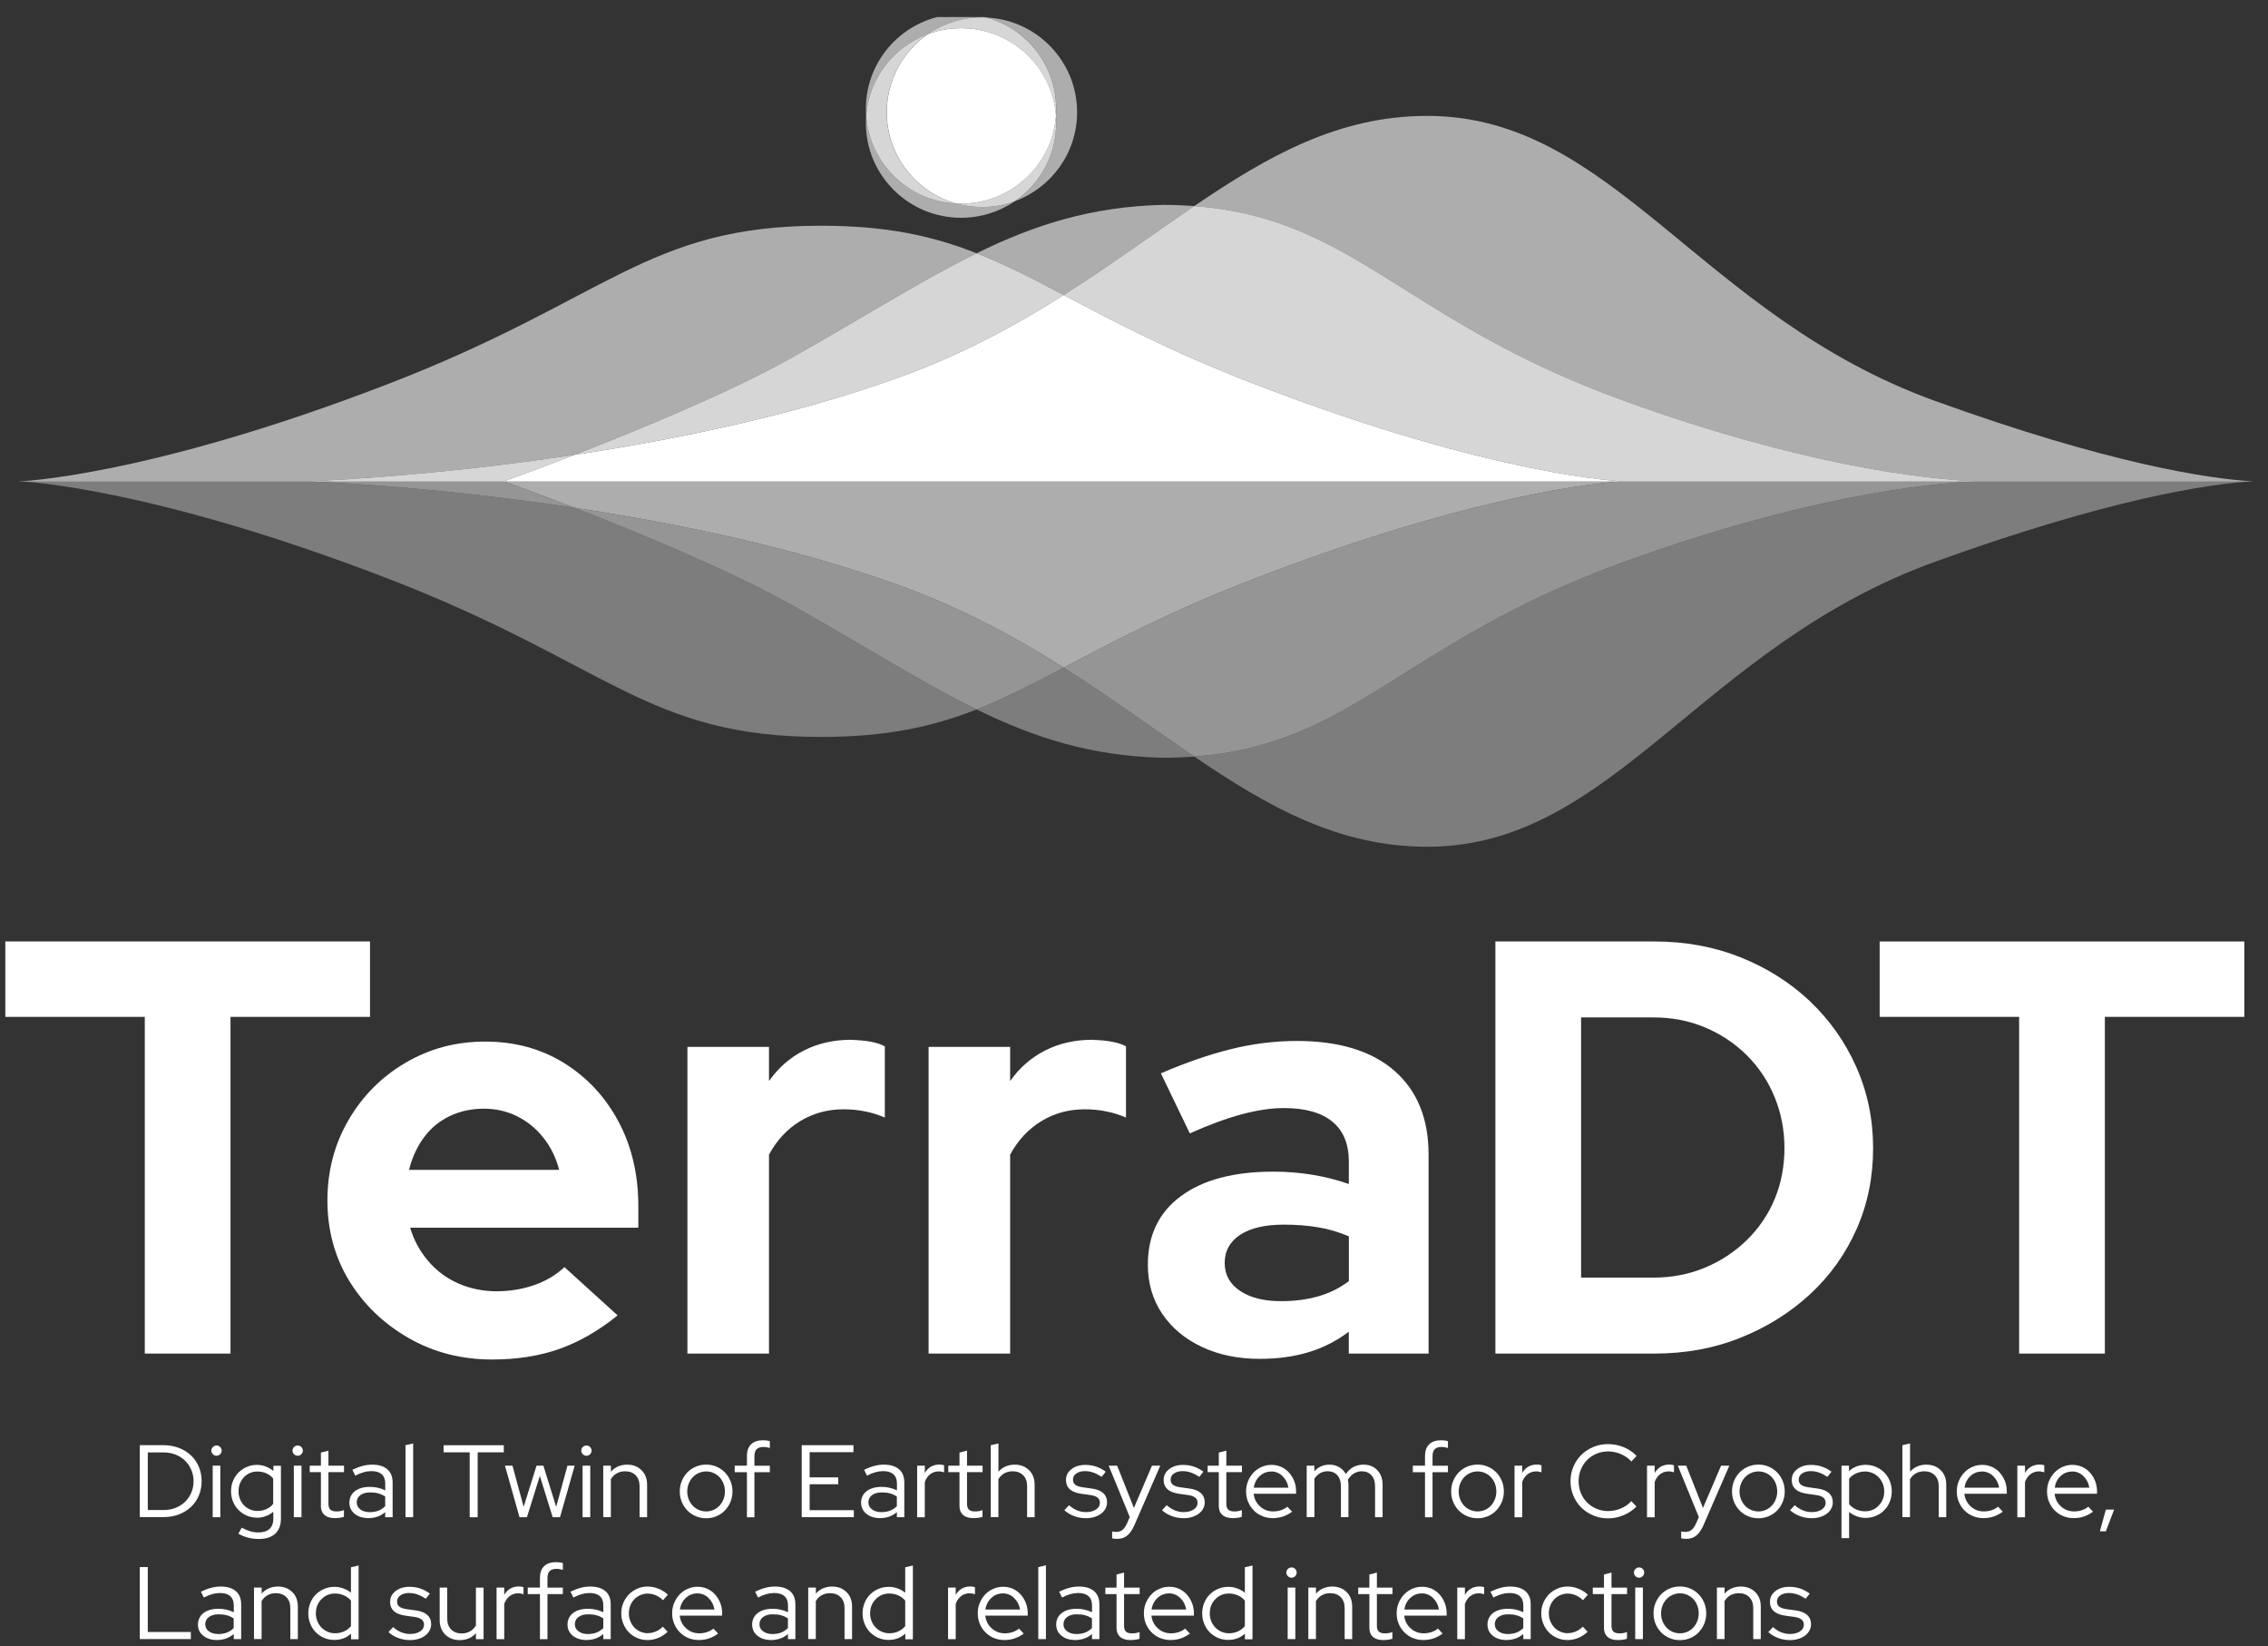 <svg xmlns="http://www.w3.org/2000/svg" width="113" height="82" viewBox="0 0 113 82" fill="none">
  <rect x="0" y="0" width="113" height="82" fill="#333333" stroke="none"/>
  <g clip-path="url(#clip0_165_164)">
    <path opacity="0.8" d="M28.627 22.657C26.547 23.465 25.09 23.982 25.09 23.982H15.232C15.232 23.982 21.137 23.79 28.627 22.657Z" fill="white"/>
    <path opacity="0.6" d="M48.659 12.616C45.926 13.952 43.111 15.754 39.512 17.782C36.386 19.542 31.784 21.433 28.625 22.657C21.135 23.79 15.23 23.982 15.23 23.982H0.912C0.912 23.982 7.283 23.776 19.338 19.127C30.326 14.891 32.214 11.244 40.92 11.244C44.176 11.244 46.476 11.754 48.659 12.616Z" fill="white"/>
    <path opacity="0.6" d="M59.501 10.265C57.458 11.65 55.351 13.207 52.995 14.696C51.447 13.883 50.078 13.174 48.659 12.616C51.553 11.195 54.359 10.299 57.911 10.206C58.465 10.206 58.995 10.226 59.501 10.265Z" fill="white"/>
    <path opacity="0.8" d="M52.995 14.696C50.591 16.216 47.927 17.665 44.808 18.791C39.592 20.677 33.74 21.886 28.625 22.657C31.784 21.433 36.386 19.542 39.512 17.782C43.112 15.754 45.926 13.952 48.659 12.616C50.079 13.174 51.447 13.883 52.995 14.696Z" fill="white"/>
    <path d="M80.928 23.982H25.087C25.087 23.982 26.545 23.465 28.625 22.657C33.74 21.886 39.592 20.678 44.808 18.791C47.927 17.665 50.591 16.216 52.995 14.696C55.426 15.973 58.299 17.506 62.502 19.127C74.557 23.776 80.928 23.982 80.928 23.982Z" fill="white"/>
    <path opacity="0.8" d="M98.515 23.982H80.928C80.928 23.982 74.557 23.776 62.502 19.127C58.299 17.506 55.426 15.973 52.995 14.696C55.351 13.207 57.458 11.65 59.501 10.265C67.475 10.862 69.915 15.988 80.934 19.971C89.667 23.125 95.603 23.845 98.515 23.982Z" fill="white"/>
    <path opacity="0.6" d="M112.265 23.982H98.515C95.603 23.845 89.667 23.125 80.934 19.971C69.915 15.988 67.475 10.862 59.501 10.265C63.212 7.741 66.716 5.773 71.11 5.773C80.4 5.773 84.687 15.734 96.41 19.971C105.14 23.125 110.027 23.845 112.265 23.982Z" fill="white"/>
    <g opacity="0.6">
      <path opacity="0.8" d="M28.623 25.294C21.133 24.163 15.23 23.971 15.23 23.971H25.087C25.087 23.971 26.543 24.488 28.623 25.294Z" fill="white"/>
      <path opacity="0.8" d="M52.995 33.256C51.447 34.071 50.079 34.778 48.657 35.339C45.924 34.001 43.109 32.198 39.512 30.173C36.384 28.413 31.782 26.52 28.623 25.294C33.738 26.067 39.592 27.275 44.808 29.161C47.927 30.288 50.591 31.737 52.995 33.256Z" fill="white"/>
      <path opacity="0.6" d="M48.657 35.339C46.476 36.199 44.174 36.709 40.92 36.709C32.214 36.709 30.326 33.062 19.338 28.826C7.283 24.178 0.912 23.971 0.912 23.971H15.23C15.23 23.971 21.133 24.163 28.623 25.294C31.782 26.52 36.384 28.413 39.512 30.173C43.109 32.198 45.924 34.001 48.657 35.339Z" fill="white"/>
      <path opacity="0.6" d="M59.501 37.687C58.995 37.727 58.465 37.747 57.911 37.747C54.357 37.656 51.554 36.757 48.657 35.339C50.078 34.778 51.447 34.071 52.995 33.256C55.351 34.745 57.458 36.302 59.501 37.687Z" fill="white"/>
      <path opacity="0.6" d="M112.265 23.971C110.027 24.108 105.14 24.828 96.41 27.984C84.687 32.221 80.4 42.18 71.11 42.18C66.716 42.18 63.212 40.212 59.501 37.687C67.475 37.091 69.915 31.966 80.934 27.984C89.667 24.828 95.603 24.108 98.515 23.971H112.265Z" fill="white"/>
      <path opacity="0.8" d="M98.515 23.971C95.603 24.108 89.667 24.828 80.934 27.984C69.915 31.966 67.475 37.091 59.501 37.687C57.458 36.302 55.351 34.745 52.995 33.256C55.426 31.98 58.299 30.447 62.502 28.826C74.557 24.178 80.928 23.971 80.928 23.971H98.515Z" fill="white"/>
      <path d="M80.928 23.971C80.928 23.971 74.557 24.178 62.502 28.826C58.299 30.447 55.426 31.98 52.995 33.256C50.591 31.737 47.927 30.288 44.808 29.161C39.592 27.275 33.738 26.067 28.623 25.294C26.543 24.488 25.087 23.971 25.087 23.971H80.928Z" fill="white"/>
    </g>
    <path opacity="0.6" d="M50.571 10.018C49.808 10.541 48.881 10.848 47.883 10.848C45.265 10.848 43.14 8.732 43.14 6.126C43.14 6.007 43.145 5.89 43.156 5.773C43.329 8.138 45.252 10.018 47.639 10.137C48.045 10.252 48.475 10.312 48.919 10.312C49.5 10.312 50.056 10.208 50.569 10.018H50.571Z" fill="white"/>
    <path opacity="0.6" d="M53.665 5.59C53.665 7.619 52.379 9.351 50.573 10.018C51.813 9.165 52.627 7.739 52.627 6.126C52.627 6.007 52.623 5.89 52.612 5.773C52.623 5.658 52.627 5.541 52.627 5.422C52.627 3.255 51.163 1.43 49.167 0.874C51.673 1 53.665 3.065 53.665 5.59Z" fill="white"/>
    <path opacity="0.8" d="M52.625 6.126C52.625 7.739 51.811 9.165 50.571 10.018C50.059 10.208 49.502 10.312 48.921 10.312C48.477 10.312 48.047 10.252 47.641 10.137C47.721 10.142 47.801 10.144 47.883 10.144C50.382 10.144 52.432 8.218 52.609 5.773C52.62 5.89 52.625 6.007 52.625 6.126Z" fill="white"/>
    <path opacity="0.8" d="M52.625 5.422C52.625 5.541 52.62 5.658 52.609 5.773C52.43 3.33 50.383 1.404 47.883 1.404C47.301 1.404 46.747 1.508 46.232 1.698C46.995 1.174 47.923 0.867 48.921 0.867C49.003 0.867 49.083 0.869 49.163 0.874C51.159 1.43 52.623 3.255 52.623 5.422H52.625Z" fill="white"/>
    <path opacity="0.6" d="M49.163 0.874C49.083 0.869 49.003 0.867 48.921 0.867C47.923 0.867 46.995 1.174 46.232 1.698C44.533 2.327 43.293 3.898 43.156 5.773C43.145 5.658 43.14 5.541 43.14 5.422C43.14 2.813 45.265 0.699 47.883 0.699C48.326 0.699 48.757 0.759 49.163 0.874Z" fill="white"/>
    <path opacity="0.8" d="M47.639 10.137C45.252 10.018 43.329 8.138 43.156 5.773C43.293 3.897 44.533 2.327 46.232 1.698C44.992 2.55 44.178 3.977 44.178 5.589C44.178 7.756 45.642 9.581 47.639 10.137Z" fill="white"/>
    <path d="M52.612 5.773C52.434 8.218 50.385 10.144 47.885 10.144C47.803 10.144 47.723 10.142 47.643 10.137C45.647 9.581 44.183 7.756 44.183 5.589C44.183 3.977 44.997 2.55 46.237 1.698C46.751 1.508 47.306 1.404 47.887 1.404C50.387 1.404 52.434 3.33 52.614 5.773H52.612Z" fill="white"/>
    <path d="M0.265 46.898V50.653H7.214V67.426H11.484V50.653H18.435V46.898H0.265Z" fill="white"/>
    <path d="M31.804 60.095C31.804 58.512 31.476 57.105 30.817 55.874C30.16 54.642 29.257 53.67 28.108 52.956C26.959 52.243 25.648 51.885 24.176 51.885C22.703 51.885 21.399 52.239 20.201 52.941C19.003 53.646 18.056 54.6 17.36 55.801C16.661 57.003 16.313 58.337 16.313 59.804C16.313 61.27 16.676 62.624 17.402 63.808C18.127 64.99 19.114 65.937 20.361 66.653C21.607 67.367 22.996 67.722 24.528 67.722C25.766 67.722 26.88 67.545 27.871 67.194C28.863 66.843 29.83 66.286 30.772 65.524L28.122 63.119C27.709 63.51 27.208 63.808 26.62 64.014C26.032 64.219 25.402 64.323 24.737 64.323C24.072 64.323 23.413 64.19 22.823 63.928C22.233 63.665 21.731 63.287 21.321 62.799C20.906 62.308 20.613 61.763 20.436 61.156H31.804V60.1V60.095ZM20.378 58.275C20.536 57.65 20.787 57.109 21.128 56.65C21.472 56.19 21.9 55.837 22.41 55.594C22.922 55.351 23.49 55.227 24.118 55.227C24.708 55.227 25.256 55.353 25.768 55.607C26.279 55.863 26.715 56.219 27.077 56.678C27.441 57.138 27.703 57.67 27.86 58.275H20.378Z" fill="white"/>
    <path d="M42.406 51.795C41.543 51.795 40.763 51.971 40.064 52.323C39.367 52.676 38.784 53.184 38.314 53.849V52.148H34.25V67.426H38.314V57.515C38.706 56.793 39.228 56.234 39.873 55.843C40.521 55.452 41.237 55.258 42.025 55.258C42.397 55.258 42.754 55.291 43.098 55.362C43.442 55.428 43.77 55.532 44.085 55.669V52.122C43.733 51.925 43.171 51.819 42.406 51.799V51.795Z" fill="white"/>
    <path d="M54.424 51.795C53.559 51.795 52.778 51.971 52.081 52.323C51.385 52.676 50.799 53.184 50.329 53.849V52.148H46.266V67.426H50.329V57.515C50.722 56.793 51.243 56.234 51.891 55.843C52.538 55.452 53.253 55.258 54.04 55.258C54.415 55.258 54.772 55.291 55.116 55.362C55.457 55.428 55.786 55.532 56.101 55.669V52.122C55.748 51.925 55.189 51.819 54.424 51.799V51.795Z" fill="white"/>
    <path d="M69.471 53.334C68.331 52.347 66.712 51.854 64.611 51.854C63.514 51.854 62.413 51.991 61.315 52.265C60.215 52.539 59.057 52.939 57.84 53.467L59.281 56.457C60.244 56.027 61.107 55.709 61.874 55.505C62.639 55.3 63.336 55.196 63.966 55.196C65.026 55.196 65.829 55.421 66.381 55.872C66.931 56.323 67.204 56.985 67.204 57.864V58.98C66.026 58.567 64.769 58.364 63.434 58.364C61.471 58.364 59.94 58.77 58.84 59.581C57.74 60.393 57.19 61.531 57.19 62.998C57.19 63.916 57.427 64.727 57.895 65.429C58.367 66.134 59.024 66.688 59.869 67.088C60.712 67.488 61.675 67.689 62.755 67.689C63.638 67.689 64.443 67.583 65.17 67.366C65.896 67.152 66.572 66.81 67.202 66.339V67.426H71.177V57.515C71.177 55.717 70.607 54.324 69.469 53.334H69.471ZM67.204 63.819C66.732 64.173 66.217 64.424 65.658 64.581C65.099 64.738 64.485 64.815 63.817 64.815C62.972 64.815 62.296 64.645 61.783 64.303C61.273 63.963 61.018 63.497 61.018 62.909C61.018 62.322 61.28 61.836 61.801 61.502C62.32 61.169 63.043 61.003 63.966 61.003C64.574 61.003 65.144 61.047 65.674 61.136C66.204 61.222 66.714 61.376 67.207 61.588V63.817L67.204 63.819Z" fill="white"/>
    <path d="M92.486 53.144C91.927 51.894 91.155 50.803 90.175 49.873C89.195 48.946 88.043 48.217 86.728 47.691C85.413 47.163 83.978 46.898 82.429 46.898H74.506V67.426H82.429C83.98 67.426 85.413 67.163 86.728 66.633C88.043 66.105 89.197 65.383 90.19 64.464C91.182 63.545 91.952 62.465 92.502 61.224C93.052 59.985 93.325 58.638 93.325 57.193C93.325 55.748 93.045 54.397 92.484 53.147L92.486 53.144ZM88.42 59.729C88.099 60.502 87.637 61.18 87.038 61.767C86.44 62.355 85.741 62.814 84.947 63.146C84.151 63.479 83.292 63.643 82.37 63.643H78.776V50.682H82.398C83.301 50.682 84.151 50.845 84.947 51.178C85.741 51.512 86.44 51.976 87.038 52.572C87.637 53.169 88.099 53.864 88.42 54.655C88.744 55.448 88.908 56.294 88.908 57.193C88.908 58.092 88.744 58.956 88.42 59.729Z" fill="white"/>
    <path d="M93.651 46.898V50.653H100.6V67.426H104.872V50.653H111.821V46.898H93.651Z" fill="white"/>
    <path d="M6.966 75.576V71.99H8.154C8.425 71.99 8.678 72.036 8.911 72.124C9.144 72.215 9.346 72.338 9.512 72.495C9.681 72.652 9.811 72.842 9.905 73.061C9.998 73.282 10.046 73.52 10.046 73.781C10.046 74.041 10 74.28 9.905 74.501C9.809 74.722 9.681 74.909 9.514 75.066C9.348 75.223 9.148 75.347 8.915 75.437C8.682 75.528 8.427 75.572 8.154 75.572H6.966V75.576ZM8.174 72.35H7.363V75.219H8.174C8.381 75.219 8.574 75.181 8.756 75.108C8.937 75.035 9.093 74.934 9.224 74.806C9.354 74.678 9.456 74.525 9.532 74.351C9.607 74.174 9.645 73.986 9.645 73.785C9.645 73.584 9.607 73.394 9.532 73.22C9.456 73.043 9.354 72.893 9.224 72.765C9.093 72.637 8.937 72.535 8.756 72.462C8.574 72.389 8.381 72.352 8.174 72.352V72.35Z" fill="white"/>
    <path d="M10.787 72.517C10.719 72.517 10.659 72.491 10.608 72.44C10.557 72.389 10.53 72.33 10.53 72.261C10.53 72.193 10.557 72.129 10.608 72.08C10.659 72.031 10.719 72.005 10.787 72.005C10.856 72.005 10.92 72.029 10.969 72.08C11.018 72.129 11.045 72.19 11.045 72.261C11.045 72.332 11.02 72.389 10.969 72.44C10.92 72.491 10.858 72.517 10.787 72.517ZM10.978 73.01V75.576H10.597V73.01H10.978Z" fill="white"/>
    <path d="M12.795 75.599C12.617 75.599 12.449 75.566 12.293 75.497C12.138 75.429 12.001 75.336 11.885 75.219C11.77 75.102 11.677 74.963 11.61 74.801C11.544 74.64 11.511 74.468 11.511 74.284C11.511 74.101 11.544 73.927 11.61 73.768C11.677 73.606 11.768 73.467 11.885 73.35C12.003 73.233 12.138 73.14 12.298 73.072C12.455 73.003 12.626 72.97 12.808 72.97C12.957 72.97 13.099 72.997 13.238 73.05C13.378 73.103 13.505 73.178 13.622 73.273V73.017H13.997V75.645C13.997 75.972 13.902 76.224 13.709 76.4C13.516 76.577 13.243 76.663 12.886 76.663C12.708 76.663 12.531 76.641 12.356 76.595C12.18 76.548 12.021 76.482 11.877 76.398L12.041 76.1C12.196 76.182 12.338 76.241 12.471 76.279C12.604 76.317 12.735 76.336 12.87 76.336C13.114 76.336 13.298 76.279 13.427 76.162C13.556 76.045 13.618 75.875 13.618 75.649V75.307C13.5 75.402 13.374 75.477 13.234 75.528C13.094 75.579 12.95 75.605 12.799 75.605L12.795 75.599ZM11.883 74.28C11.883 74.417 11.908 74.545 11.954 74.666C12.003 74.788 12.067 74.892 12.152 74.98C12.236 75.066 12.336 75.137 12.453 75.188C12.571 75.239 12.693 75.265 12.824 75.265C12.988 75.265 13.139 75.234 13.276 75.172C13.414 75.111 13.524 75.024 13.611 74.912V73.65C13.524 73.542 13.414 73.456 13.274 73.394C13.134 73.332 12.986 73.302 12.824 73.302C12.691 73.302 12.566 73.326 12.451 73.377C12.336 73.425 12.236 73.496 12.154 73.584C12.069 73.673 12.003 73.776 11.956 73.896C11.908 74.015 11.885 74.143 11.885 74.28H11.883Z" fill="white"/>
    <path d="M14.831 72.517C14.762 72.517 14.702 72.491 14.651 72.44C14.6 72.389 14.574 72.33 14.574 72.261C14.574 72.193 14.6 72.129 14.651 72.08C14.702 72.031 14.762 72.005 14.831 72.005C14.9 72.005 14.964 72.029 15.013 72.08C15.062 72.129 15.088 72.19 15.088 72.261C15.088 72.332 15.064 72.389 15.013 72.44C14.964 72.491 14.902 72.517 14.831 72.517ZM15.022 73.01V75.576H14.64V73.01H15.022Z" fill="white"/>
    <path d="M15.989 75.002V73.332H15.432V73.01H15.989V72.358L16.364 72.261V73.01H17.14V73.332H16.364V74.905C16.364 75.042 16.395 75.139 16.457 75.199C16.519 75.258 16.619 75.29 16.761 75.29C16.832 75.29 16.896 75.285 16.954 75.274C17.011 75.263 17.071 75.248 17.136 75.223V75.557C17.071 75.581 16.998 75.599 16.916 75.608C16.834 75.616 16.758 75.623 16.681 75.623C16.457 75.623 16.286 75.57 16.166 75.464C16.046 75.358 15.986 75.203 15.986 75.002H15.989Z" fill="white"/>
    <path d="M18.36 75.623C18.078 75.623 17.85 75.552 17.672 75.409C17.495 75.265 17.408 75.08 17.408 74.85C17.408 74.62 17.502 74.421 17.686 74.278C17.872 74.136 18.12 74.066 18.438 74.066C18.575 74.066 18.708 74.081 18.837 74.112C18.965 74.143 19.085 74.185 19.194 74.24V73.902C19.194 73.697 19.136 73.542 19.019 73.439C18.901 73.335 18.733 73.282 18.509 73.282C18.382 73.282 18.253 73.299 18.125 73.335C17.996 73.37 17.854 73.427 17.701 73.507L17.557 73.215C17.741 73.127 17.914 73.061 18.072 73.021C18.229 72.979 18.387 72.959 18.544 72.959C18.87 72.959 19.121 73.037 19.298 73.189C19.476 73.344 19.562 73.562 19.562 73.849V75.577H19.192V75.325C19.074 75.424 18.948 75.499 18.808 75.548C18.668 75.597 18.52 75.623 18.358 75.623H18.36ZM17.774 74.839C17.774 74.983 17.834 75.1 17.956 75.19C18.078 75.281 18.236 75.325 18.426 75.325C18.582 75.325 18.721 75.3 18.848 75.254C18.974 75.206 19.09 75.13 19.192 75.029V74.547C19.085 74.477 18.972 74.424 18.85 74.391C18.728 74.357 18.593 74.342 18.446 74.342C18.24 74.342 18.076 74.386 17.956 74.477C17.834 74.567 17.774 74.686 17.774 74.839Z" fill="white"/>
    <path d="M20.585 71.903V75.576H20.203V71.99L20.585 71.903Z" fill="white"/>
    <path d="M22.102 72.345V71.992H25.101V72.345H23.799V75.579H23.402V72.345H22.1H22.102Z" fill="white"/>
    <path d="M26.254 75.577H25.884L25.158 73.01H25.533L26.09 75.06L26.733 73.01H27.073L27.711 75.06L28.273 73.01H28.632L27.902 75.577H27.536L26.897 73.522L26.254 75.577Z" fill="white"/>
    <path d="M29.217 72.517C29.149 72.517 29.089 72.491 29.038 72.44C28.987 72.389 28.96 72.33 28.96 72.261C28.96 72.193 28.987 72.129 29.038 72.08C29.089 72.031 29.149 72.005 29.217 72.005C29.286 72.005 29.351 72.029 29.399 72.08C29.448 72.129 29.475 72.19 29.475 72.261C29.475 72.332 29.45 72.389 29.399 72.44C29.351 72.491 29.288 72.517 29.217 72.517ZM29.408 73.01V75.576H29.027V73.01H29.408Z" fill="white"/>
    <path d="M30.056 75.577V73.01H30.437V73.313C30.537 73.196 30.655 73.109 30.792 73.05C30.93 72.99 31.083 72.959 31.249 72.959C31.54 72.959 31.779 73.052 31.963 73.235C32.15 73.419 32.241 73.659 32.241 73.953V75.577H31.866V74.028C31.866 73.803 31.802 73.624 31.671 73.489C31.54 73.357 31.365 73.29 31.145 73.29C30.99 73.29 30.852 73.324 30.73 73.392C30.608 73.461 30.511 73.558 30.435 73.684V75.574H30.054L30.056 75.577Z" fill="white"/>
    <path d="M33.869 74.291C33.869 74.108 33.902 73.933 33.971 73.768C34.04 73.604 34.133 73.463 34.25 73.341C34.368 73.222 34.508 73.127 34.669 73.059C34.831 72.99 35.002 72.957 35.184 72.957C35.366 72.957 35.537 72.99 35.697 73.059C35.856 73.127 35.994 73.22 36.114 73.341C36.231 73.461 36.324 73.602 36.393 73.768C36.462 73.931 36.495 74.106 36.495 74.291C36.495 74.477 36.462 74.656 36.393 74.819C36.324 74.983 36.231 75.124 36.114 75.245C35.996 75.367 35.856 75.46 35.697 75.528C35.537 75.597 35.366 75.63 35.184 75.63C35.002 75.63 34.831 75.597 34.669 75.528C34.508 75.46 34.368 75.367 34.25 75.245C34.133 75.124 34.037 74.985 33.971 74.819C33.902 74.656 33.869 74.479 33.869 74.291ZM35.184 75.29C35.315 75.29 35.437 75.263 35.552 75.212C35.668 75.161 35.767 75.091 35.849 75C35.934 74.91 36 74.804 36.047 74.682C36.096 74.561 36.118 74.43 36.118 74.291C36.118 74.152 36.093 74.022 36.047 73.9C35.998 73.779 35.934 73.675 35.849 73.584C35.765 73.494 35.665 73.425 35.552 73.374C35.437 73.324 35.315 73.297 35.184 73.297C35.053 73.297 34.931 73.324 34.816 73.374C34.701 73.425 34.601 73.496 34.517 73.584C34.432 73.673 34.366 73.779 34.317 73.9C34.268 74.022 34.241 74.152 34.241 74.291C34.241 74.43 34.266 74.563 34.312 74.682C34.361 74.804 34.425 74.91 34.51 75C34.594 75.091 34.694 75.161 34.812 75.212C34.929 75.263 35.051 75.29 35.182 75.29H35.184Z" fill="white"/>
    <path d="M36.606 73.01H37.214V72.524C37.214 72.275 37.282 72.082 37.42 71.948C37.557 71.813 37.755 71.744 38.012 71.744C38.081 71.744 38.143 71.749 38.196 71.755C38.249 71.762 38.305 71.773 38.356 71.791V72.129C38.298 72.111 38.245 72.098 38.196 72.091C38.147 72.085 38.094 72.078 38.036 72.078C37.886 72.078 37.773 72.115 37.699 72.188C37.626 72.261 37.588 72.376 37.588 72.535V73.012H38.356V73.335H37.588V75.579H37.214V73.335H36.606V73.012V73.01Z" fill="white"/>
    <path d="M39.944 75.576V71.99H42.522V72.338H40.339V73.593H41.763V73.935H40.339V75.228H42.541V75.576H39.944Z" fill="white"/>
    <path d="M43.855 75.623C43.573 75.623 43.344 75.552 43.167 75.409C42.99 75.265 42.903 75.08 42.903 74.85C42.903 74.62 42.996 74.421 43.18 74.278C43.367 74.136 43.615 74.066 43.932 74.066C44.07 74.066 44.203 74.081 44.331 74.112C44.46 74.143 44.58 74.185 44.689 74.24V73.902C44.689 73.697 44.631 73.542 44.513 73.439C44.396 73.335 44.227 73.282 44.003 73.282C43.877 73.282 43.748 73.299 43.62 73.335C43.491 73.37 43.349 73.427 43.196 73.507L43.052 73.215C43.236 73.127 43.409 73.061 43.566 73.021C43.724 72.979 43.881 72.959 44.039 72.959C44.365 72.959 44.615 73.037 44.793 73.189C44.97 73.344 45.057 73.562 45.057 73.849V75.577H44.686V75.325C44.569 75.424 44.442 75.499 44.303 75.548C44.163 75.597 44.014 75.623 43.852 75.623H43.855ZM43.267 74.839C43.267 74.983 43.327 75.1 43.449 75.19C43.571 75.281 43.728 75.325 43.919 75.325C44.074 75.325 44.214 75.3 44.34 75.254C44.467 75.206 44.582 75.13 44.684 75.029V74.547C44.578 74.477 44.465 74.424 44.343 74.391C44.221 74.357 44.085 74.342 43.939 74.342C43.733 74.342 43.569 74.386 43.449 74.477C43.327 74.567 43.267 74.686 43.267 74.839Z" fill="white"/>
    <path d="M45.696 75.576V73.01H46.077V73.374C46.153 73.242 46.252 73.138 46.374 73.065C46.498 72.992 46.638 72.955 46.796 72.955C46.844 72.955 46.887 72.957 46.924 72.963C46.962 72.968 47 72.979 47.038 72.992V73.341C46.993 73.328 46.949 73.317 46.904 73.308C46.86 73.299 46.816 73.295 46.771 73.295C46.614 73.295 46.474 73.341 46.354 73.43C46.234 73.52 46.141 73.65 46.077 73.82V75.579H45.696V75.576Z" fill="white"/>
    <path d="M47.805 75.002V73.332H47.248V73.01H47.805V72.358L48.18 72.261V73.01H48.956V73.332H48.18V74.905C48.18 75.042 48.211 75.139 48.273 75.199C48.335 75.258 48.435 75.29 48.577 75.29C48.648 75.29 48.712 75.285 48.77 75.274C48.828 75.263 48.888 75.248 48.952 75.223V75.557C48.888 75.581 48.814 75.599 48.732 75.608C48.65 75.616 48.575 75.623 48.497 75.623C48.273 75.623 48.102 75.57 47.983 75.464C47.863 75.358 47.803 75.203 47.803 75.002H47.805Z" fill="white"/>
    <path d="M49.364 75.576V71.99L49.746 71.903V73.312C49.846 73.195 49.963 73.109 50.101 73.05C50.238 72.99 50.391 72.959 50.558 72.959C50.848 72.959 51.088 73.052 51.272 73.235C51.458 73.418 51.549 73.659 51.549 73.953V75.576H51.174V74.028C51.174 73.803 51.11 73.624 50.979 73.489C50.848 73.357 50.673 73.29 50.453 73.29C50.298 73.29 50.161 73.324 50.039 73.392C49.917 73.46 49.819 73.558 49.744 73.684V75.574H49.362L49.364 75.576Z" fill="white"/>
    <path d="M53.033 75.223L53.264 74.978C53.381 75.086 53.512 75.172 53.656 75.232C53.803 75.292 53.951 75.323 54.102 75.323C54.308 75.323 54.475 75.281 54.606 75.194C54.736 75.108 54.801 74.998 54.801 74.861C54.801 74.753 54.763 74.664 54.685 74.603C54.608 74.538 54.488 74.496 54.322 74.472L53.874 74.41C53.616 74.373 53.426 74.298 53.299 74.183C53.175 74.068 53.111 73.913 53.111 73.719C53.111 73.505 53.202 73.326 53.383 73.184C53.565 73.043 53.796 72.972 54.078 72.972C54.262 72.972 54.439 72.999 54.606 73.054C54.772 73.109 54.934 73.193 55.091 73.31L54.889 73.567C54.745 73.472 54.606 73.399 54.47 73.352C54.335 73.306 54.197 73.282 54.056 73.282C53.88 73.282 53.738 73.321 53.625 73.399C53.512 73.476 53.459 73.58 53.459 73.706C53.459 73.814 53.497 73.9 53.572 73.96C53.647 74.019 53.769 74.061 53.938 74.086L54.386 74.147C54.643 74.181 54.836 74.258 54.965 74.375C55.094 74.492 55.158 74.649 55.158 74.843C55.158 74.951 55.131 75.055 55.078 75.153C55.025 75.25 54.952 75.334 54.856 75.404C54.761 75.475 54.652 75.528 54.524 75.568C54.395 75.608 54.26 75.627 54.113 75.627C53.9 75.627 53.701 75.592 53.514 75.521C53.328 75.451 53.166 75.353 53.029 75.228L53.033 75.223Z" fill="white"/>
    <path d="M56.141 75.91L56.289 75.572L55.24 73.01H55.661L56.495 75.115L57.396 73.01H57.809L56.526 75.961C56.418 76.206 56.296 76.385 56.16 76.493C56.025 76.602 55.857 76.657 55.65 76.657C55.602 76.657 55.557 76.654 55.515 76.648C55.473 76.643 55.437 76.637 55.411 76.63V76.288C55.444 76.294 55.477 76.299 55.511 76.303C55.544 76.308 55.582 76.308 55.626 76.308C55.743 76.308 55.841 76.275 55.923 76.21C56.005 76.147 56.078 76.045 56.138 75.908L56.141 75.91Z" fill="white"/>
    <path d="M57.9 75.223L58.13 74.978C58.248 75.086 58.379 75.172 58.523 75.232C58.669 75.292 58.818 75.323 58.969 75.323C59.175 75.323 59.341 75.281 59.472 75.194C59.603 75.108 59.667 74.998 59.667 74.861C59.667 74.753 59.63 74.664 59.552 74.603C59.474 74.538 59.355 74.496 59.188 74.472L58.74 74.41C58.483 74.373 58.292 74.298 58.166 74.183C58.041 74.068 57.977 73.913 57.977 73.719C57.977 73.505 58.068 73.326 58.25 73.184C58.432 73.043 58.663 72.972 58.944 72.972C59.128 72.972 59.306 72.999 59.472 73.054C59.638 73.109 59.8 73.193 59.958 73.31L59.756 73.567C59.612 73.472 59.472 73.399 59.337 73.352C59.202 73.306 59.064 73.282 58.922 73.282C58.747 73.282 58.605 73.321 58.492 73.399C58.379 73.476 58.325 73.58 58.325 73.706C58.325 73.814 58.363 73.9 58.438 73.96C58.514 74.019 58.636 74.061 58.804 74.086L59.252 74.147C59.51 74.181 59.703 74.258 59.831 74.375C59.96 74.492 60.024 74.649 60.024 74.843C60.024 74.951 59.998 75.055 59.944 75.153C59.891 75.25 59.818 75.334 59.723 75.404C59.627 75.475 59.519 75.528 59.39 75.568C59.261 75.608 59.126 75.627 58.98 75.627C58.767 75.627 58.567 75.592 58.381 75.521C58.194 75.451 58.032 75.353 57.895 75.228L57.9 75.223Z" fill="white"/>
    <path d="M60.725 75.002V73.332H60.169V73.01H60.725V72.358L61.1 72.261V73.01H61.877V73.332H61.1V74.905C61.1 75.042 61.131 75.139 61.193 75.199C61.255 75.258 61.355 75.29 61.497 75.29C61.568 75.29 61.633 75.285 61.69 75.274C61.748 75.263 61.808 75.248 61.872 75.223V75.557C61.808 75.581 61.734 75.599 61.653 75.608C61.57 75.616 61.495 75.623 61.417 75.623C61.193 75.623 61.023 75.57 60.903 75.464C60.783 75.358 60.723 75.203 60.723 75.002H60.725Z" fill="white"/>
    <path d="M64.372 75.305C64.228 75.411 64.077 75.49 63.922 75.543C63.766 75.596 63.596 75.623 63.409 75.623C63.223 75.623 63.05 75.588 62.888 75.521C62.726 75.453 62.584 75.36 62.467 75.239C62.349 75.119 62.254 74.978 62.187 74.817C62.118 74.656 62.085 74.479 62.085 74.291C62.085 74.103 62.118 73.933 62.185 73.774C62.251 73.615 62.342 73.474 62.455 73.355C62.569 73.235 62.704 73.14 62.859 73.072C63.014 73.003 63.181 72.97 63.356 72.97C63.531 72.97 63.689 73.006 63.837 73.072C63.986 73.14 64.115 73.233 64.223 73.355C64.332 73.474 64.416 73.615 64.481 73.774C64.545 73.933 64.576 74.108 64.576 74.291V74.408H62.462C62.489 74.662 62.595 74.872 62.777 75.038C62.959 75.203 63.176 75.289 63.431 75.289C63.564 75.289 63.695 75.269 63.822 75.228C63.948 75.186 64.055 75.128 64.141 75.053L64.379 75.305H64.372ZM63.343 73.302C63.119 73.302 62.926 73.377 62.764 73.527C62.602 73.677 62.502 73.869 62.469 74.106H64.192C64.157 73.88 64.061 73.69 63.902 73.533C63.742 73.379 63.556 73.299 63.343 73.299V73.302Z" fill="white"/>
    <path d="M65.104 75.577V73.01H65.485V73.293C65.581 73.184 65.694 73.101 65.82 73.043C65.947 72.986 66.089 72.959 66.242 72.959C66.419 72.959 66.581 73.001 66.723 73.085C66.865 73.169 66.976 73.282 67.056 73.425C67.162 73.269 67.291 73.151 67.439 73.074C67.588 72.997 67.757 72.959 67.941 72.959C68.218 72.959 68.447 73.052 68.622 73.235C68.797 73.419 68.886 73.659 68.886 73.953V75.577H68.511V74.028C68.511 73.803 68.451 73.624 68.331 73.489C68.211 73.355 68.047 73.29 67.843 73.29C67.704 73.29 67.575 73.326 67.457 73.399C67.34 73.469 67.242 73.576 67.158 73.71C67.165 73.748 67.171 73.785 67.176 73.825C67.18 73.865 67.184 73.907 67.184 73.951V75.574H66.81V74.026C66.81 73.801 66.75 73.622 66.63 73.487C66.51 73.355 66.348 73.288 66.146 73.288C66.009 73.288 65.885 73.319 65.774 73.383C65.663 73.447 65.567 73.54 65.488 73.662V75.572H65.106L65.104 75.577Z" fill="white"/>
    <path d="M70.392 73.01H70.999V72.524C70.999 72.275 71.068 72.082 71.206 71.948C71.343 71.813 71.541 71.744 71.798 71.744C71.867 71.744 71.929 71.749 71.982 71.755C72.035 71.762 72.091 71.773 72.142 71.791V72.129C72.084 72.111 72.031 72.098 71.982 72.091C71.933 72.085 71.88 72.078 71.822 72.078C71.672 72.078 71.558 72.115 71.485 72.188C71.412 72.261 71.374 72.376 71.374 72.535V73.012H72.142V73.335H71.374V75.579H70.999V73.335H70.392V73.012V73.01Z" fill="white"/>
    <path d="M72.302 74.291C72.302 74.108 72.335 73.933 72.404 73.768C72.472 73.604 72.566 73.463 72.683 73.341C72.801 73.222 72.94 73.127 73.102 73.059C73.264 72.99 73.435 72.957 73.617 72.957C73.799 72.957 73.969 72.99 74.129 73.059C74.289 73.127 74.426 73.22 74.546 73.341C74.664 73.461 74.757 73.602 74.826 73.768C74.894 73.931 74.928 74.106 74.928 74.291C74.928 74.477 74.894 74.656 74.826 74.819C74.757 74.983 74.664 75.124 74.546 75.245C74.429 75.367 74.289 75.46 74.129 75.528C73.969 75.597 73.799 75.63 73.617 75.63C73.435 75.63 73.264 75.597 73.102 75.528C72.94 75.46 72.801 75.367 72.683 75.245C72.566 75.124 72.47 74.985 72.404 74.819C72.335 74.656 72.302 74.479 72.302 74.291ZM73.619 75.29C73.75 75.29 73.872 75.263 73.987 75.212C74.103 75.161 74.202 75.091 74.284 75C74.369 74.91 74.435 74.804 74.482 74.682C74.531 74.561 74.553 74.43 74.553 74.291C74.553 74.152 74.528 74.022 74.482 73.9C74.433 73.779 74.369 73.675 74.284 73.584C74.2 73.494 74.1 73.425 73.987 73.374C73.872 73.324 73.75 73.297 73.619 73.297C73.488 73.297 73.366 73.324 73.251 73.374C73.135 73.425 73.036 73.496 72.951 73.584C72.867 73.673 72.801 73.779 72.752 73.9C72.703 74.022 72.676 74.152 72.676 74.291C72.676 74.43 72.701 74.563 72.747 74.682C72.796 74.804 72.861 74.91 72.945 75C73.029 75.091 73.129 75.161 73.246 75.212C73.364 75.263 73.486 75.29 73.617 75.29H73.619Z" fill="white"/>
    <path d="M75.46 75.576V73.01H75.842V73.374C75.917 73.242 76.017 73.138 76.139 73.065C76.263 72.992 76.403 72.955 76.56 72.955C76.609 72.955 76.651 72.957 76.689 72.963C76.727 72.968 76.764 72.979 76.802 72.992V73.341C76.758 73.328 76.713 73.317 76.669 73.308C76.625 73.299 76.58 73.295 76.536 73.295C76.378 73.295 76.239 73.341 76.119 73.43C75.999 73.52 75.906 73.65 75.842 73.82V75.579H75.46V75.576Z" fill="white"/>
    <path d="M80.127 75.27C80.351 75.27 80.562 75.225 80.766 75.139C80.968 75.053 81.138 74.932 81.276 74.777L81.533 75.044C81.356 75.228 81.143 75.373 80.894 75.477C80.648 75.581 80.389 75.634 80.118 75.634C79.847 75.634 79.612 75.585 79.384 75.49C79.155 75.395 78.958 75.265 78.789 75.1C78.621 74.934 78.49 74.737 78.392 74.51C78.297 74.282 78.248 74.041 78.248 73.785C78.248 73.529 78.297 73.288 78.392 73.061C78.488 72.833 78.621 72.637 78.789 72.471C78.958 72.305 79.155 72.175 79.384 72.08C79.612 71.985 79.856 71.936 80.118 71.936C80.395 71.936 80.659 71.99 80.908 72.093C81.156 72.197 81.369 72.341 81.542 72.526L81.28 72.802C81.141 72.645 80.965 72.522 80.759 72.433C80.55 72.345 80.338 72.301 80.118 72.301C79.912 72.301 79.719 72.338 79.539 72.416C79.359 72.493 79.204 72.597 79.073 72.73C78.942 72.862 78.84 73.019 78.765 73.2C78.69 73.383 78.652 73.578 78.652 73.787C78.652 73.997 78.69 74.192 78.765 74.375C78.84 74.558 78.945 74.715 79.076 74.846C79.206 74.976 79.364 75.082 79.543 75.157C79.723 75.232 79.918 75.272 80.127 75.272V75.27Z" fill="white"/>
    <path d="M82.061 75.576V73.01H82.442V73.374C82.518 73.242 82.618 73.138 82.74 73.065C82.864 72.992 83.004 72.955 83.161 72.955C83.21 72.955 83.252 72.957 83.29 72.963C83.328 72.968 83.365 72.979 83.403 72.992V73.341C83.359 73.328 83.314 73.317 83.27 73.308C83.225 73.299 83.181 73.295 83.137 73.295C82.979 73.295 82.84 73.341 82.72 73.43C82.6 73.52 82.507 73.65 82.442 73.82V75.579H82.061V75.576Z" fill="white"/>
    <path d="M84.494 75.91L84.643 75.572L83.594 73.01H84.015L84.849 75.115L85.75 73.01H86.162L84.88 75.961C84.772 76.206 84.65 76.385 84.514 76.493C84.379 76.602 84.21 76.657 84.004 76.657C83.955 76.657 83.911 76.654 83.869 76.648C83.827 76.643 83.791 76.637 83.764 76.63V76.288C83.798 76.294 83.831 76.299 83.864 76.303C83.898 76.308 83.935 76.308 83.98 76.308C84.097 76.308 84.195 76.275 84.277 76.21C84.359 76.147 84.432 76.045 84.492 75.908L84.494 75.91Z" fill="white"/>
    <path d="M86.295 74.291C86.295 74.108 86.329 73.933 86.397 73.768C86.466 73.604 86.559 73.463 86.677 73.341C86.794 73.222 86.934 73.127 87.096 73.059C87.258 72.99 87.429 72.957 87.611 72.957C87.793 72.957 87.963 72.99 88.123 73.059C88.283 73.127 88.42 73.22 88.54 73.341C88.658 73.461 88.751 73.602 88.82 73.768C88.888 73.931 88.922 74.106 88.922 74.291C88.922 74.477 88.888 74.656 88.82 74.819C88.751 74.983 88.658 75.124 88.54 75.245C88.423 75.367 88.283 75.46 88.123 75.528C87.963 75.597 87.793 75.63 87.611 75.63C87.429 75.63 87.258 75.597 87.096 75.528C86.934 75.46 86.794 75.367 86.677 75.245C86.559 75.124 86.464 74.985 86.397 74.819C86.329 74.656 86.295 74.479 86.295 74.291ZM87.613 75.29C87.744 75.29 87.866 75.263 87.981 75.212C88.097 75.161 88.196 75.091 88.278 75C88.363 74.91 88.429 74.804 88.476 74.682C88.525 74.561 88.547 74.43 88.547 74.291C88.547 74.152 88.522 74.022 88.476 73.9C88.427 73.779 88.363 73.675 88.278 73.584C88.194 73.494 88.094 73.425 87.981 73.374C87.866 73.324 87.744 73.297 87.613 73.297C87.482 73.297 87.36 73.324 87.245 73.374C87.129 73.425 87.03 73.496 86.945 73.584C86.861 73.673 86.794 73.779 86.746 73.9C86.697 74.022 86.67 74.152 86.67 74.291C86.67 74.43 86.695 74.563 86.741 74.682C86.79 74.804 86.854 74.91 86.939 75C87.023 75.091 87.123 75.161 87.24 75.212C87.358 75.263 87.48 75.29 87.611 75.29H87.613Z" fill="white"/>
    <path d="M89.192 75.223L89.423 74.978C89.54 75.086 89.671 75.172 89.816 75.232C89.962 75.292 90.111 75.323 90.261 75.323C90.468 75.323 90.634 75.281 90.765 75.194C90.896 75.108 90.96 74.998 90.96 74.861C90.96 74.753 90.922 74.664 90.845 74.603C90.767 74.538 90.647 74.496 90.481 74.472L90.033 74.41C89.775 74.373 89.585 74.298 89.458 74.183C89.334 74.068 89.27 73.913 89.27 73.719C89.27 73.505 89.361 73.326 89.543 73.184C89.725 73.043 89.955 72.972 90.237 72.972C90.421 72.972 90.598 72.999 90.765 73.054C90.931 73.109 91.093 73.193 91.251 73.31L91.049 73.567C90.904 73.472 90.765 73.399 90.629 73.352C90.494 73.306 90.357 73.282 90.215 73.282C90.04 73.282 89.897 73.321 89.784 73.399C89.671 73.476 89.618 73.58 89.618 73.706C89.618 73.814 89.656 73.9 89.731 73.96C89.807 74.019 89.929 74.061 90.097 74.086L90.545 74.147C90.802 74.181 90.996 74.258 91.124 74.375C91.253 74.492 91.317 74.649 91.317 74.843C91.317 74.951 91.29 75.055 91.237 75.153C91.184 75.25 91.111 75.334 91.016 75.404C90.92 75.475 90.811 75.528 90.683 75.568C90.554 75.608 90.419 75.627 90.272 75.627C90.059 75.627 89.86 75.592 89.674 75.521C89.487 75.451 89.325 75.353 89.188 75.228L89.192 75.223Z" fill="white"/>
    <path d="M91.75 76.628V73.01H92.124V73.286C92.233 73.18 92.36 73.1 92.502 73.047C92.644 72.995 92.797 72.968 92.956 72.968C93.138 72.968 93.307 73.003 93.466 73.07C93.624 73.138 93.761 73.231 93.879 73.348C93.997 73.465 94.088 73.606 94.154 73.768C94.221 73.929 94.254 74.103 94.254 74.287C94.254 74.47 94.221 74.644 94.154 74.81C94.088 74.974 93.994 75.115 93.879 75.232C93.761 75.349 93.624 75.444 93.464 75.51C93.305 75.579 93.134 75.612 92.952 75.612C92.801 75.612 92.655 75.585 92.515 75.535C92.375 75.484 92.246 75.411 92.129 75.314V76.619H91.747L91.75 76.628ZM92.923 73.302C92.761 73.302 92.612 73.332 92.473 73.397C92.333 73.461 92.22 73.547 92.131 73.659V74.929C92.22 75.038 92.335 75.126 92.475 75.188C92.615 75.25 92.766 75.283 92.923 75.283C93.194 75.283 93.422 75.188 93.604 74.998C93.786 74.808 93.879 74.574 93.879 74.293C93.879 74.154 93.855 74.022 93.804 73.902C93.753 73.783 93.686 73.677 93.6 73.587C93.513 73.498 93.413 73.427 93.296 73.377C93.178 73.326 93.054 73.299 92.921 73.299L92.923 73.302Z" fill="white"/>
    <path d="M94.784 75.576V71.99L95.166 71.903V73.312C95.265 73.195 95.383 73.109 95.52 73.05C95.658 72.99 95.811 72.959 95.977 72.959C96.268 72.959 96.507 73.052 96.692 73.235C96.878 73.418 96.969 73.659 96.969 73.953V75.576H96.594V74.028C96.594 73.803 96.53 73.624 96.399 73.489C96.268 73.357 96.093 73.29 95.873 73.29C95.718 73.29 95.58 73.324 95.458 73.392C95.336 73.46 95.239 73.558 95.163 73.684V75.574H94.782L94.784 75.576Z" fill="white"/>
    <path d="M99.781 75.305C99.637 75.411 99.486 75.49 99.331 75.543C99.176 75.596 99.005 75.623 98.819 75.623C98.632 75.623 98.459 75.588 98.297 75.521C98.135 75.453 97.994 75.36 97.876 75.239C97.758 75.119 97.663 74.978 97.597 74.817C97.528 74.656 97.495 74.479 97.495 74.291C97.495 74.103 97.528 73.933 97.594 73.774C97.661 73.615 97.752 73.474 97.865 73.355C97.978 73.235 98.113 73.14 98.269 73.072C98.424 73.003 98.59 72.97 98.766 72.97C98.941 72.97 99.098 73.006 99.247 73.072C99.395 73.14 99.524 73.233 99.633 73.355C99.741 73.474 99.826 73.615 99.89 73.774C99.954 73.933 99.985 74.108 99.985 74.291V74.408H97.872C97.898 74.662 98.005 74.872 98.186 75.038C98.368 75.203 98.586 75.289 98.841 75.289C98.974 75.289 99.105 75.269 99.231 75.228C99.358 75.186 99.464 75.128 99.551 75.053L99.788 75.305H99.781ZM98.752 73.302C98.528 73.302 98.335 73.377 98.173 73.527C98.011 73.677 97.912 73.869 97.878 74.106H99.602C99.566 73.88 99.471 73.69 99.311 73.533C99.151 73.379 98.965 73.299 98.752 73.299V73.302Z" fill="white"/>
    <path d="M100.511 75.576V73.01H100.893V73.374C100.968 73.242 101.068 73.138 101.19 73.065C101.314 72.992 101.454 72.955 101.611 72.955C101.66 72.955 101.702 72.957 101.74 72.963C101.778 72.968 101.815 72.979 101.853 72.992V73.341C101.809 73.328 101.764 73.317 101.72 73.308C101.676 73.299 101.631 73.295 101.587 73.295C101.429 73.295 101.29 73.341 101.17 73.43C101.05 73.52 100.957 73.65 100.893 73.82V75.579H100.511V75.576Z" fill="white"/>
    <path d="M104.277 75.305C104.133 75.411 103.982 75.49 103.827 75.543C103.672 75.596 103.501 75.623 103.315 75.623C103.128 75.623 102.955 75.588 102.794 75.521C102.632 75.453 102.49 75.36 102.372 75.239C102.255 75.119 102.159 74.978 102.093 74.817C102.024 74.656 101.991 74.479 101.991 74.291C101.991 74.103 102.024 73.933 102.09 73.774C102.157 73.615 102.248 73.474 102.361 73.355C102.474 73.235 102.609 73.14 102.765 73.072C102.92 73.003 103.086 72.97 103.262 72.97C103.437 72.97 103.594 73.006 103.743 73.072C103.891 73.14 104.02 73.233 104.129 73.355C104.238 73.474 104.322 73.615 104.386 73.774C104.45 73.933 104.482 74.108 104.482 74.291V74.408H102.368C102.394 74.662 102.501 74.872 102.683 75.038C102.865 75.203 103.082 75.289 103.337 75.289C103.47 75.289 103.601 75.269 103.727 75.228C103.854 75.186 103.96 75.128 104.047 75.053L104.284 75.305H104.277ZM103.248 73.302C103.024 73.302 102.831 73.377 102.669 73.527C102.507 73.677 102.408 73.869 102.374 74.106H104.098C104.062 73.88 103.967 73.69 103.807 73.533C103.648 73.379 103.461 73.299 103.248 73.299V73.302Z" fill="white"/>
    <path d="M104.921 75.199H105.333L104.921 76.279H104.623L104.921 75.199Z" fill="white"/>
    <path d="M6.966 81.648V78.061H7.363V81.295H9.508V81.648H6.966Z" fill="white"/>
    <path d="M10.814 81.695C10.532 81.695 10.304 81.624 10.126 81.481C9.949 81.337 9.862 81.151 9.862 80.922C9.862 80.692 9.956 80.493 10.14 80.35C10.326 80.208 10.574 80.138 10.892 80.138C11.029 80.138 11.162 80.153 11.291 80.184C11.419 80.215 11.539 80.257 11.648 80.312V79.974C11.648 79.769 11.59 79.614 11.473 79.51C11.355 79.406 11.187 79.353 10.963 79.353C10.836 79.353 10.707 79.371 10.579 79.406C10.45 79.442 10.308 79.499 10.155 79.579L10.011 79.287C10.195 79.199 10.368 79.133 10.526 79.093C10.683 79.051 10.841 79.031 10.998 79.031C11.324 79.031 11.575 79.108 11.752 79.261C11.93 79.415 12.016 79.634 12.016 79.921V81.648H11.646V81.397C11.528 81.496 11.402 81.571 11.262 81.62C11.122 81.668 10.974 81.695 10.812 81.695H10.814ZM10.226 80.911C10.226 81.054 10.286 81.171 10.408 81.262C10.53 81.352 10.688 81.397 10.878 81.397C11.034 81.397 11.173 81.372 11.3 81.326C11.426 81.277 11.541 81.202 11.643 81.101V80.619C11.537 80.548 11.424 80.495 11.302 80.462C11.18 80.429 11.045 80.414 10.898 80.414C10.692 80.414 10.528 80.458 10.408 80.548C10.286 80.639 10.226 80.758 10.226 80.911Z" fill="white"/>
    <path d="M12.655 81.648V79.082H13.037V79.384C13.136 79.267 13.254 79.181 13.392 79.122C13.529 79.062 13.682 79.031 13.848 79.031C14.139 79.031 14.379 79.124 14.563 79.307C14.749 79.49 14.84 79.731 14.84 80.025V81.648H14.465V80.1C14.465 79.875 14.401 79.696 14.27 79.561C14.139 79.429 13.964 79.362 13.744 79.362C13.589 79.362 13.451 79.395 13.329 79.464C13.207 79.532 13.11 79.63 13.034 79.755V81.646H12.653L12.655 81.648Z" fill="white"/>
    <path d="M17.49 81.648V81.377C17.382 81.478 17.255 81.558 17.113 81.611C16.971 81.664 16.818 81.69 16.659 81.69C16.477 81.69 16.308 81.657 16.148 81.589C15.991 81.52 15.854 81.428 15.736 81.311C15.618 81.194 15.527 81.052 15.461 80.889C15.394 80.725 15.361 80.551 15.361 80.365C15.361 80.18 15.394 80.007 15.461 79.846C15.527 79.685 15.618 79.543 15.736 79.427C15.854 79.309 15.991 79.217 16.151 79.148C16.31 79.08 16.481 79.046 16.663 79.046C16.809 79.046 16.956 79.071 17.098 79.122C17.24 79.172 17.371 79.243 17.486 79.34V78.07L17.867 77.984V81.657H17.493L17.49 81.648ZM15.736 80.359C15.736 80.498 15.76 80.63 15.811 80.754C15.86 80.878 15.929 80.984 16.015 81.072C16.102 81.16 16.202 81.231 16.319 81.282C16.437 81.333 16.561 81.359 16.694 81.359C16.856 81.359 17.005 81.328 17.144 81.264C17.284 81.2 17.397 81.114 17.486 81.001V79.731C17.397 79.623 17.282 79.535 17.142 79.473C17.003 79.411 16.852 79.378 16.694 79.378C16.426 79.378 16.2 79.473 16.015 79.661C15.831 79.848 15.738 80.082 15.738 80.363L15.736 80.359Z" fill="white"/>
    <path d="M19.358 81.295L19.589 81.05C19.706 81.158 19.837 81.244 19.981 81.304C20.128 81.363 20.276 81.394 20.427 81.394C20.634 81.394 20.8 81.352 20.931 81.266C21.062 81.18 21.126 81.07 21.126 80.933C21.126 80.825 21.088 80.736 21.011 80.674C20.933 80.61 20.813 80.568 20.647 80.544L20.199 80.482C19.941 80.445 19.751 80.369 19.624 80.255C19.5 80.14 19.436 79.985 19.436 79.791C19.436 79.576 19.527 79.398 19.709 79.256C19.89 79.115 20.121 79.044 20.403 79.044C20.587 79.044 20.764 79.071 20.931 79.126C21.097 79.181 21.259 79.265 21.416 79.382L21.215 79.638C21.07 79.543 20.931 79.471 20.795 79.424C20.66 79.378 20.523 79.353 20.381 79.353C20.205 79.353 20.063 79.393 19.95 79.471C19.837 79.548 19.784 79.652 19.784 79.778C19.784 79.886 19.822 79.972 19.897 80.031C19.973 80.091 20.095 80.133 20.263 80.157L20.711 80.219C20.968 80.252 21.161 80.33 21.29 80.447C21.419 80.564 21.483 80.721 21.483 80.915C21.483 81.023 21.456 81.127 21.403 81.224C21.35 81.321 21.277 81.405 21.181 81.476C21.086 81.547 20.977 81.6 20.849 81.639C20.72 81.679 20.585 81.699 20.438 81.699C20.225 81.699 20.026 81.664 19.839 81.593C19.653 81.522 19.491 81.425 19.354 81.299L19.358 81.295Z" fill="white"/>
    <path d="M22.282 79.082V80.63C22.282 80.855 22.346 81.034 22.477 81.169C22.608 81.302 22.783 81.368 23.002 81.368C23.158 81.368 23.295 81.332 23.417 81.264C23.539 81.196 23.637 81.096 23.712 80.97V79.084H24.094V81.651H23.712V81.352C23.612 81.469 23.495 81.556 23.36 81.613C23.224 81.671 23.071 81.699 22.905 81.699C22.61 81.699 22.37 81.606 22.184 81.423C21.998 81.24 21.907 80.999 21.907 80.705V79.082H22.282Z" fill="white"/>
    <path d="M24.741 81.648V79.082H25.123V79.446C25.198 79.314 25.298 79.21 25.42 79.137C25.544 79.064 25.684 79.027 25.841 79.027C25.89 79.027 25.932 79.029 25.97 79.035C26.008 79.04 26.046 79.051 26.083 79.064V79.413C26.039 79.4 25.995 79.389 25.95 79.38C25.906 79.371 25.861 79.367 25.817 79.367C25.66 79.367 25.52 79.413 25.4 79.501C25.28 79.592 25.187 79.722 25.123 79.892V81.651H24.741V81.648Z" fill="white"/>
    <path d="M26.294 79.082H26.902V78.596C26.902 78.346 26.971 78.154 27.108 78.019C27.245 77.885 27.443 77.816 27.7 77.816C27.769 77.816 27.831 77.821 27.884 77.827C27.938 77.834 27.993 77.845 28.044 77.862V78.201C27.986 78.183 27.933 78.17 27.884 78.163C27.835 78.156 27.782 78.15 27.725 78.15C27.574 78.15 27.461 78.187 27.387 78.26C27.314 78.333 27.277 78.448 27.277 78.607V79.084H28.044V79.406H27.277V81.651H26.902V79.406H26.294V79.084V79.082Z" fill="white"/>
    <path d="M29.226 81.695C28.945 81.695 28.716 81.624 28.539 81.481C28.361 81.337 28.275 81.151 28.275 80.922C28.275 80.692 28.368 80.493 28.552 80.35C28.738 80.208 28.987 80.138 29.304 80.138C29.442 80.138 29.575 80.153 29.703 80.184C29.832 80.215 29.952 80.257 30.06 80.312V79.974C30.06 79.769 30.003 79.614 29.885 79.51C29.768 79.406 29.599 79.353 29.375 79.353C29.248 79.353 29.12 79.371 28.991 79.406C28.863 79.442 28.721 79.499 28.568 79.579L28.423 79.287C28.608 79.199 28.78 79.133 28.938 79.093C29.096 79.051 29.253 79.031 29.41 79.031C29.736 79.031 29.987 79.108 30.165 79.261C30.342 79.415 30.428 79.634 30.428 79.921V81.648H30.058V81.397C29.941 81.496 29.814 81.571 29.674 81.62C29.535 81.668 29.386 81.695 29.224 81.695H29.226ZM28.641 80.911C28.641 81.054 28.701 81.171 28.823 81.262C28.945 81.352 29.102 81.397 29.293 81.397C29.448 81.397 29.588 81.372 29.714 81.326C29.841 81.277 29.956 81.202 30.058 81.101V80.619C29.952 80.548 29.838 80.495 29.716 80.462C29.595 80.429 29.459 80.414 29.313 80.414C29.107 80.414 28.942 80.458 28.823 80.548C28.701 80.639 28.641 80.758 28.641 80.911Z" fill="white"/>
    <path d="M32.274 81.352C32.411 81.352 32.542 81.326 32.671 81.271C32.8 81.216 32.917 81.136 33.026 81.03L33.263 81.286C33.126 81.416 32.973 81.516 32.8 81.589C32.629 81.659 32.449 81.697 32.265 81.697C32.081 81.697 31.912 81.662 31.75 81.595C31.589 81.527 31.451 81.434 31.334 81.313C31.216 81.193 31.125 81.052 31.056 80.886C30.988 80.723 30.954 80.548 30.954 80.363C30.954 80.177 30.988 80.005 31.056 79.844C31.125 79.683 31.218 79.541 31.334 79.422C31.451 79.303 31.589 79.208 31.75 79.137C31.912 79.066 32.083 79.031 32.265 79.031C32.447 79.031 32.631 79.066 32.809 79.139C32.986 79.212 33.141 79.309 33.274 79.437L33.033 79.713C32.931 79.608 32.811 79.526 32.678 79.468C32.545 79.411 32.409 79.382 32.272 79.382C32.134 79.382 32.019 79.409 31.901 79.46C31.784 79.51 31.684 79.581 31.6 79.669C31.515 79.758 31.449 79.862 31.402 79.983C31.356 80.105 31.331 80.23 31.331 80.367C31.331 80.504 31.356 80.639 31.407 80.758C31.456 80.88 31.524 80.984 31.606 81.072C31.691 81.158 31.79 81.229 31.908 81.279C32.026 81.33 32.148 81.357 32.278 81.357L32.274 81.352Z" fill="white"/>
    <path d="M35.776 81.377C35.632 81.483 35.481 81.562 35.326 81.615C35.171 81.668 35 81.695 34.814 81.695C34.627 81.695 34.454 81.659 34.292 81.593C34.13 81.525 33.989 81.432 33.871 81.31C33.754 81.191 33.658 81.05 33.592 80.888C33.523 80.727 33.489 80.551 33.489 80.363C33.489 80.175 33.523 80.005 33.589 79.846C33.656 79.687 33.747 79.546 33.86 79.426C33.973 79.307 34.108 79.212 34.264 79.144C34.419 79.075 34.585 79.042 34.761 79.042C34.936 79.042 35.093 79.077 35.242 79.144C35.39 79.212 35.519 79.305 35.628 79.426C35.736 79.546 35.821 79.687 35.885 79.846C35.949 80.005 35.98 80.18 35.98 80.363V80.48H33.867C33.893 80.734 34 80.944 34.181 81.109C34.363 81.275 34.581 81.361 34.836 81.361C34.969 81.361 35.1 81.341 35.226 81.299C35.353 81.257 35.459 81.2 35.546 81.125L35.783 81.377H35.776ZM34.747 79.373C34.523 79.373 34.33 79.448 34.168 79.599C34.006 79.749 33.907 79.941 33.873 80.177H35.597C35.561 79.952 35.466 79.762 35.306 79.605C35.146 79.451 34.96 79.371 34.747 79.371V79.373Z" fill="white"/>
    <path d="M38.427 81.695C38.145 81.695 37.917 81.624 37.739 81.481C37.562 81.337 37.475 81.151 37.475 80.922C37.475 80.692 37.569 80.493 37.753 80.35C37.939 80.208 38.187 80.138 38.505 80.138C38.642 80.138 38.775 80.153 38.904 80.184C39.032 80.215 39.152 80.257 39.261 80.312V79.974C39.261 79.769 39.203 79.614 39.086 79.51C38.968 79.406 38.8 79.353 38.575 79.353C38.449 79.353 38.32 79.371 38.192 79.406C38.063 79.442 37.921 79.499 37.768 79.579L37.624 79.287C37.808 79.199 37.981 79.133 38.139 79.093C38.296 79.051 38.453 79.031 38.611 79.031C38.937 79.031 39.188 79.108 39.365 79.261C39.543 79.415 39.629 79.634 39.629 79.921V81.648H39.259V81.397C39.141 81.496 39.015 81.571 38.875 81.62C38.735 81.668 38.587 81.695 38.425 81.695H38.427ZM37.839 80.911C37.839 81.054 37.899 81.171 38.021 81.262C38.143 81.352 38.3 81.397 38.491 81.397C38.647 81.397 38.786 81.372 38.913 81.326C39.039 81.277 39.154 81.202 39.257 81.101V80.619C39.15 80.548 39.037 80.495 38.915 80.462C38.793 80.429 38.658 80.414 38.511 80.414C38.305 80.414 38.141 80.458 38.021 80.548C37.899 80.639 37.839 80.758 37.839 80.911Z" fill="white"/>
    <path d="M40.268 81.648V79.082H40.65V79.384C40.749 79.267 40.867 79.181 41.004 79.122C41.142 79.062 41.295 79.031 41.461 79.031C41.752 79.031 41.991 79.124 42.175 79.307C42.362 79.49 42.453 79.731 42.453 80.025V81.648H42.078V80.1C42.078 79.875 42.014 79.696 41.883 79.561C41.752 79.429 41.577 79.362 41.357 79.362C41.202 79.362 41.064 79.395 40.942 79.464C40.82 79.532 40.723 79.63 40.647 79.755V81.646H40.266L40.268 81.648Z" fill="white"/>
    <path d="M45.106 81.648V81.377C44.997 81.478 44.87 81.558 44.728 81.611C44.587 81.664 44.434 81.69 44.274 81.69C44.092 81.69 43.923 81.657 43.764 81.589C43.606 81.52 43.469 81.428 43.351 81.311C43.233 81.194 43.143 81.052 43.076 80.889C43.01 80.725 42.976 80.551 42.976 80.365C42.976 80.18 43.01 80.007 43.076 79.846C43.143 79.685 43.233 79.543 43.351 79.427C43.469 79.309 43.606 79.217 43.766 79.148C43.925 79.08 44.096 79.046 44.278 79.046C44.425 79.046 44.571 79.071 44.713 79.122C44.855 79.172 44.986 79.243 45.101 79.34V78.07L45.483 77.984V81.657H45.108L45.106 81.648ZM43.351 80.359C43.351 80.498 43.376 80.63 43.426 80.754C43.475 80.878 43.544 80.984 43.63 81.072C43.717 81.16 43.817 81.231 43.934 81.282C44.052 81.333 44.176 81.359 44.309 81.359C44.471 81.359 44.62 81.328 44.76 81.264C44.899 81.2 45.012 81.114 45.101 81.001V79.731C45.012 79.623 44.897 79.535 44.757 79.473C44.618 79.411 44.467 79.378 44.309 79.378C44.041 79.378 43.815 79.473 43.63 79.661C43.446 79.848 43.353 80.082 43.353 80.363L43.351 80.359Z" fill="white"/>
    <path d="M47.235 81.648V79.082H47.617V79.446C47.692 79.314 47.792 79.21 47.914 79.137C48.038 79.064 48.178 79.027 48.335 79.027C48.384 79.027 48.426 79.029 48.464 79.035C48.502 79.04 48.539 79.051 48.577 79.064V79.413C48.533 79.4 48.488 79.389 48.444 79.38C48.4 79.371 48.355 79.367 48.311 79.367C48.153 79.367 48.014 79.413 47.894 79.501C47.774 79.592 47.681 79.722 47.617 79.892V81.651H47.235V81.648Z" fill="white"/>
    <path d="M51.001 81.377C50.857 81.483 50.706 81.562 50.551 81.615C50.396 81.668 50.225 81.695 50.039 81.695C49.852 81.695 49.679 81.659 49.517 81.593C49.355 81.525 49.213 81.432 49.096 81.31C48.978 81.191 48.883 81.05 48.816 80.888C48.748 80.727 48.714 80.551 48.714 80.363C48.714 80.175 48.748 80.005 48.814 79.846C48.881 79.687 48.972 79.546 49.085 79.426C49.198 79.307 49.333 79.212 49.489 79.144C49.644 79.075 49.81 79.042 49.985 79.042C50.16 79.042 50.318 79.077 50.467 79.144C50.615 79.212 50.744 79.305 50.853 79.426C50.961 79.546 51.046 79.687 51.11 79.846C51.174 80.005 51.205 80.18 51.205 80.363V80.48H49.091C49.118 80.734 49.224 80.944 49.406 81.109C49.588 81.275 49.806 81.361 50.061 81.361C50.194 81.361 50.325 81.341 50.451 81.299C50.578 81.257 50.684 81.2 50.77 81.125L51.008 81.377H51.001ZM49.972 79.373C49.748 79.373 49.555 79.448 49.393 79.599C49.231 79.749 49.131 79.941 49.098 80.177H50.822C50.786 79.952 50.691 79.762 50.531 79.605C50.371 79.451 50.185 79.371 49.972 79.371V79.373Z" fill="white"/>
    <path d="M52.112 77.975V81.648H51.731V78.061L52.112 77.975Z" fill="white"/>
    <path d="M53.574 81.695C53.292 81.695 53.064 81.624 52.887 81.481C52.709 81.337 52.623 81.151 52.623 80.922C52.623 80.692 52.716 80.493 52.9 80.35C53.086 80.208 53.335 80.138 53.652 80.138C53.789 80.138 53.922 80.153 54.051 80.184C54.18 80.215 54.3 80.257 54.408 80.312V79.974C54.408 79.769 54.351 79.614 54.233 79.51C54.115 79.406 53.947 79.353 53.723 79.353C53.596 79.353 53.468 79.371 53.339 79.406C53.211 79.442 53.069 79.499 52.916 79.579L52.771 79.287C52.955 79.199 53.128 79.133 53.286 79.093C53.443 79.051 53.601 79.031 53.758 79.031C54.084 79.031 54.335 79.108 54.513 79.261C54.69 79.415 54.776 79.634 54.776 79.921V81.648H54.406V81.397C54.288 81.496 54.162 81.571 54.022 81.62C53.883 81.668 53.734 81.695 53.572 81.695H53.574ZM52.986 80.911C52.986 81.054 53.046 81.171 53.168 81.262C53.29 81.352 53.448 81.397 53.639 81.397C53.794 81.397 53.934 81.372 54.06 81.326C54.186 81.277 54.302 81.202 54.404 81.101V80.619C54.297 80.548 54.184 80.495 54.062 80.462C53.94 80.429 53.805 80.414 53.658 80.414C53.452 80.414 53.288 80.458 53.168 80.548C53.046 80.639 52.986 80.758 52.986 80.911Z" fill="white"/>
    <path d="M55.63 81.076V79.406H55.074V79.084H55.63V78.432L56.005 78.335V79.084H56.782V79.406H56.005V80.979C56.005 81.116 56.036 81.213 56.098 81.273C56.16 81.332 56.26 81.363 56.402 81.363C56.473 81.363 56.538 81.359 56.595 81.348C56.653 81.337 56.713 81.322 56.777 81.297V81.631C56.713 81.655 56.64 81.673 56.557 81.681C56.475 81.69 56.4 81.697 56.322 81.697C56.098 81.697 55.928 81.644 55.808 81.538C55.688 81.432 55.628 81.277 55.628 81.076H55.63Z" fill="white"/>
    <path d="M59.279 81.377C59.135 81.483 58.984 81.562 58.829 81.615C58.674 81.668 58.503 81.695 58.316 81.695C58.13 81.695 57.957 81.659 57.795 81.593C57.633 81.525 57.491 81.432 57.374 81.31C57.256 81.191 57.161 81.05 57.094 80.888C57.026 80.727 56.992 80.551 56.992 80.363C56.992 80.175 57.026 80.005 57.092 79.846C57.159 79.687 57.25 79.546 57.363 79.426C57.476 79.307 57.611 79.212 57.766 79.144C57.922 79.075 58.088 79.042 58.263 79.042C58.438 79.042 58.596 79.077 58.745 79.144C58.893 79.212 59.022 79.305 59.13 79.426C59.239 79.546 59.324 79.687 59.388 79.846C59.452 80.005 59.483 80.18 59.483 80.363V80.48H57.369C57.396 80.734 57.502 80.944 57.684 81.109C57.866 81.275 58.084 81.361 58.339 81.361C58.472 81.361 58.603 81.341 58.729 81.299C58.855 81.257 58.962 81.2 59.048 81.125L59.286 81.377H59.279ZM58.25 79.373C58.026 79.373 57.833 79.448 57.671 79.599C57.509 79.749 57.409 79.941 57.376 80.177H59.099C59.064 79.952 58.969 79.762 58.809 79.605C58.649 79.451 58.463 79.371 58.25 79.371V79.373Z" fill="white"/>
    <path d="M62.027 81.648V81.377C61.919 81.478 61.792 81.558 61.65 81.611C61.508 81.664 61.355 81.69 61.196 81.69C61.014 81.69 60.845 81.657 60.685 81.589C60.528 81.52 60.39 81.428 60.273 81.311C60.155 81.194 60.064 81.052 59.998 80.889C59.931 80.725 59.898 80.551 59.898 80.365C59.898 80.18 59.931 80.007 59.998 79.846C60.064 79.685 60.155 79.543 60.273 79.427C60.39 79.309 60.528 79.217 60.688 79.148C60.847 79.08 61.018 79.046 61.2 79.046C61.346 79.046 61.493 79.071 61.635 79.122C61.777 79.172 61.907 79.243 62.023 79.34V78.07L62.404 77.984V81.657H62.029L62.027 81.648ZM60.273 80.359C60.273 80.498 60.297 80.63 60.348 80.754C60.397 80.878 60.466 80.984 60.552 81.072C60.639 81.16 60.739 81.231 60.856 81.282C60.974 81.333 61.098 81.359 61.231 81.359C61.393 81.359 61.542 81.328 61.681 81.264C61.821 81.2 61.934 81.114 62.023 81.001V79.731C61.934 79.623 61.819 79.535 61.679 79.473C61.539 79.411 61.389 79.378 61.231 79.378C60.963 79.378 60.736 79.473 60.552 79.661C60.368 79.848 60.275 80.082 60.275 80.363L60.273 80.359Z" fill="white"/>
    <path d="M64.347 78.591C64.279 78.591 64.219 78.565 64.168 78.514C64.117 78.463 64.09 78.404 64.09 78.335C64.09 78.267 64.117 78.203 64.168 78.154C64.219 78.106 64.279 78.079 64.347 78.079C64.416 78.079 64.481 78.103 64.529 78.154C64.578 78.203 64.605 78.265 64.605 78.335C64.605 78.406 64.58 78.463 64.529 78.514C64.481 78.565 64.418 78.591 64.347 78.591ZM64.538 79.082V81.648H64.157V79.082H64.538Z" fill="white"/>
    <path d="M65.186 81.648V79.082H65.567V79.384C65.667 79.267 65.785 79.181 65.922 79.122C66.06 79.062 66.213 79.031 66.379 79.031C66.67 79.031 66.909 79.124 67.094 79.307C67.28 79.49 67.371 79.731 67.371 80.025V81.648H66.996V80.1C66.996 79.875 66.932 79.696 66.801 79.561C66.67 79.429 66.495 79.362 66.275 79.362C66.12 79.362 65.982 79.395 65.86 79.464C65.738 79.532 65.641 79.63 65.565 79.755V81.646H65.184L65.186 81.648Z" fill="white"/>
    <path d="M68.227 81.076V79.406H67.67V79.084H68.227V78.432L68.602 78.335V79.084H69.378V79.406H68.602V80.979C68.602 81.116 68.633 81.213 68.695 81.273C68.757 81.332 68.857 81.363 68.999 81.363C69.07 81.363 69.134 81.359 69.192 81.348C69.249 81.337 69.309 81.322 69.374 81.297V81.631C69.309 81.655 69.236 81.673 69.154 81.681C69.072 81.69 68.997 81.697 68.919 81.697C68.695 81.697 68.524 81.644 68.404 81.538C68.285 81.432 68.225 81.277 68.225 81.076H68.227Z" fill="white"/>
    <path d="M71.873 81.377C71.729 81.483 71.578 81.562 71.423 81.615C71.268 81.668 71.097 81.695 70.911 81.695C70.724 81.695 70.551 81.659 70.389 81.593C70.228 81.525 70.086 81.432 69.968 81.31C69.85 81.191 69.755 81.05 69.689 80.888C69.62 80.727 69.587 80.551 69.587 80.363C69.587 80.175 69.62 80.005 69.686 79.846C69.753 79.687 69.844 79.546 69.957 79.426C70.07 79.307 70.205 79.212 70.361 79.144C70.516 79.075 70.682 79.042 70.858 79.042C71.033 79.042 71.19 79.077 71.339 79.144C71.487 79.212 71.616 79.305 71.725 79.426C71.834 79.546 71.918 79.687 71.982 79.846C72.046 80.005 72.078 80.18 72.078 80.363V80.48H69.964C69.99 80.734 70.097 80.944 70.279 81.109C70.46 81.275 70.678 81.361 70.933 81.361C71.066 81.361 71.197 81.341 71.323 81.299C71.45 81.257 71.556 81.2 71.643 81.125L71.88 81.377H71.873ZM70.844 79.373C70.62 79.373 70.427 79.448 70.265 79.599C70.103 79.749 70.004 79.941 69.97 80.177H71.694C71.658 79.952 71.563 79.762 71.403 79.605C71.243 79.451 71.057 79.371 70.844 79.371V79.373Z" fill="white"/>
    <path d="M72.606 81.648V79.082H72.987V79.446C73.062 79.314 73.162 79.21 73.284 79.137C73.408 79.064 73.548 79.027 73.706 79.027C73.754 79.027 73.797 79.029 73.834 79.035C73.872 79.04 73.91 79.051 73.947 79.064V79.413C73.903 79.4 73.859 79.389 73.814 79.38C73.77 79.371 73.726 79.367 73.681 79.367C73.524 79.367 73.384 79.413 73.264 79.501C73.144 79.592 73.051 79.722 72.987 79.892V81.651H72.606V81.648Z" fill="white"/>
    <path d="M75.063 81.695C74.781 81.695 74.553 81.624 74.375 81.481C74.198 81.337 74.112 81.151 74.112 80.922C74.112 80.692 74.205 80.493 74.389 80.35C74.575 80.208 74.823 80.138 75.141 80.138C75.278 80.138 75.411 80.153 75.54 80.184C75.668 80.215 75.788 80.257 75.897 80.312V79.974C75.897 79.769 75.839 79.614 75.722 79.51C75.604 79.406 75.436 79.353 75.212 79.353C75.085 79.353 74.957 79.371 74.828 79.406C74.699 79.442 74.557 79.499 74.404 79.579L74.26 79.287C74.444 79.199 74.617 79.133 74.775 79.093C74.932 79.051 75.09 79.031 75.247 79.031C75.573 79.031 75.824 79.108 76.001 79.261C76.179 79.415 76.265 79.634 76.265 79.921V81.648H75.895V81.397C75.777 81.496 75.651 81.571 75.511 81.62C75.371 81.668 75.223 81.695 75.061 81.695H75.063ZM74.477 80.911C74.477 81.054 74.537 81.171 74.659 81.262C74.781 81.352 74.939 81.397 75.13 81.397C75.285 81.397 75.425 81.372 75.551 81.326C75.677 81.277 75.793 81.202 75.895 81.101V80.619C75.788 80.548 75.675 80.495 75.553 80.462C75.431 80.429 75.296 80.414 75.15 80.414C74.943 80.414 74.779 80.458 74.659 80.548C74.537 80.639 74.477 80.758 74.477 80.911Z" fill="white"/>
    <path d="M78.111 81.352C78.248 81.352 78.379 81.326 78.508 81.271C78.636 81.216 78.754 81.136 78.863 81.03L79.1 81.286C78.962 81.416 78.809 81.516 78.636 81.589C78.466 81.659 78.286 81.697 78.102 81.697C77.918 81.697 77.749 81.662 77.587 81.595C77.425 81.527 77.288 81.434 77.17 81.313C77.053 81.193 76.962 81.052 76.893 80.886C76.824 80.723 76.791 80.548 76.791 80.363C76.791 80.177 76.824 80.005 76.893 79.844C76.962 79.683 77.055 79.541 77.17 79.422C77.288 79.303 77.425 79.208 77.587 79.137C77.749 79.066 77.92 79.031 78.102 79.031C78.284 79.031 78.468 79.066 78.645 79.139C78.823 79.212 78.978 79.309 79.111 79.437L78.869 79.713C78.767 79.608 78.647 79.526 78.514 79.468C78.381 79.411 78.246 79.382 78.108 79.382C77.971 79.382 77.856 79.409 77.738 79.46C77.621 79.51 77.521 79.581 77.436 79.669C77.352 79.758 77.285 79.862 77.239 79.983C77.192 80.105 77.168 80.23 77.168 80.367C77.168 80.504 77.192 80.639 77.243 80.758C77.292 80.88 77.361 80.984 77.443 81.072C77.527 81.158 77.627 81.229 77.745 81.279C77.862 81.33 77.984 81.357 78.115 81.357L78.111 81.352Z" fill="white"/>
    <path d="M79.916 81.076V79.406H79.359V79.084H79.916V78.432L80.291 78.335V79.084H81.067V79.406H80.291V80.979C80.291 81.116 80.322 81.213 80.384 81.273C80.446 81.332 80.546 81.363 80.688 81.363C80.759 81.363 80.823 81.359 80.881 81.348C80.939 81.337 80.999 81.322 81.063 81.297V81.631C80.999 81.655 80.925 81.673 80.843 81.681C80.761 81.69 80.686 81.697 80.608 81.697C80.384 81.697 80.213 81.644 80.094 81.538C79.974 81.432 79.914 81.277 79.914 81.076H79.916Z" fill="white"/>
    <path d="M81.664 78.591C81.595 78.591 81.535 78.565 81.484 78.514C81.433 78.463 81.407 78.404 81.407 78.335C81.407 78.267 81.433 78.203 81.484 78.154C81.535 78.106 81.595 78.079 81.664 78.079C81.733 78.079 81.797 78.103 81.846 78.154C81.895 78.203 81.921 78.265 81.921 78.335C81.921 78.406 81.897 78.463 81.846 78.514C81.797 78.565 81.735 78.591 81.664 78.591ZM81.855 79.082V81.648H81.473V79.082H81.855Z" fill="white"/>
    <path d="M82.385 80.363C82.385 80.18 82.418 80.005 82.487 79.839C82.556 79.676 82.649 79.535 82.766 79.413C82.884 79.294 83.024 79.199 83.186 79.13C83.347 79.062 83.518 79.029 83.7 79.029C83.882 79.029 84.053 79.062 84.213 79.13C84.372 79.199 84.51 79.292 84.63 79.413C84.747 79.532 84.84 79.674 84.909 79.839C84.978 80.003 85.011 80.177 85.011 80.363C85.011 80.548 84.978 80.727 84.909 80.891C84.84 81.054 84.747 81.196 84.63 81.317C84.512 81.439 84.372 81.531 84.213 81.6C84.053 81.668 83.882 81.701 83.7 81.701C83.518 81.701 83.347 81.668 83.186 81.6C83.024 81.531 82.884 81.439 82.766 81.317C82.649 81.196 82.553 81.056 82.487 80.891C82.418 80.727 82.385 80.551 82.385 80.363ZM83.702 81.361C83.833 81.361 83.955 81.335 84.071 81.284C84.186 81.233 84.286 81.162 84.368 81.072C84.452 80.981 84.519 80.875 84.565 80.754C84.614 80.632 84.636 80.502 84.636 80.363C84.636 80.224 84.612 80.093 84.565 79.972C84.516 79.85 84.452 79.747 84.368 79.656C84.284 79.566 84.184 79.497 84.071 79.446C83.955 79.395 83.833 79.369 83.702 79.369C83.572 79.369 83.45 79.395 83.334 79.446C83.219 79.497 83.119 79.568 83.035 79.656C82.951 79.744 82.884 79.85 82.835 79.972C82.786 80.093 82.76 80.224 82.76 80.363C82.76 80.502 82.784 80.635 82.831 80.754C82.879 80.875 82.944 80.981 83.028 81.072C83.112 81.162 83.212 81.233 83.33 81.284C83.447 81.335 83.569 81.361 83.7 81.361H83.702Z" fill="white"/>
    <path d="M85.543 81.648V79.082H85.925V79.384C86.025 79.267 86.142 79.181 86.28 79.122C86.417 79.062 86.57 79.031 86.737 79.031C87.027 79.031 87.267 79.124 87.451 79.307C87.637 79.49 87.728 79.731 87.728 80.025V81.648H87.353V80.1C87.353 79.875 87.289 79.696 87.158 79.561C87.027 79.429 86.852 79.362 86.633 79.362C86.477 79.362 86.34 79.395 86.218 79.464C86.096 79.532 85.998 79.63 85.923 79.755V81.646H85.541L85.543 81.648Z" fill="white"/>
    <path d="M88.108 81.295L88.338 81.05C88.456 81.158 88.587 81.244 88.731 81.304C88.877 81.363 89.026 81.394 89.177 81.394C89.383 81.394 89.549 81.352 89.68 81.266C89.811 81.18 89.875 81.07 89.875 80.933C89.875 80.825 89.838 80.736 89.76 80.674C89.682 80.61 89.563 80.568 89.396 80.544L88.948 80.482C88.691 80.445 88.5 80.369 88.374 80.255C88.249 80.14 88.185 79.985 88.185 79.791C88.185 79.576 88.276 79.398 88.458 79.256C88.64 79.115 88.871 79.044 89.152 79.044C89.336 79.044 89.514 79.071 89.68 79.126C89.847 79.181 90.008 79.265 90.166 79.382L89.964 79.638C89.82 79.543 89.68 79.471 89.545 79.424C89.41 79.378 89.272 79.353 89.13 79.353C88.955 79.353 88.813 79.393 88.7 79.471C88.587 79.548 88.534 79.652 88.534 79.778C88.534 79.886 88.571 79.972 88.647 80.031C88.722 80.091 88.844 80.133 89.013 80.157L89.461 80.219C89.718 80.252 89.911 80.33 90.04 80.447C90.168 80.564 90.233 80.721 90.233 80.915C90.233 81.023 90.206 81.127 90.153 81.224C90.099 81.321 90.026 81.405 89.931 81.476C89.835 81.547 89.727 81.6 89.598 81.639C89.469 81.679 89.334 81.699 89.188 81.699C88.975 81.699 88.775 81.664 88.589 81.593C88.403 81.522 88.241 81.425 88.103 81.299L88.108 81.295Z" fill="white"/>
  </g>
  <defs>
    <clipPath id="clip0_165_164">
      <rect width="112" height="81" fill="white" transform="translate(0.265 0.85)"/>
    </clipPath>
  </defs>
</svg>